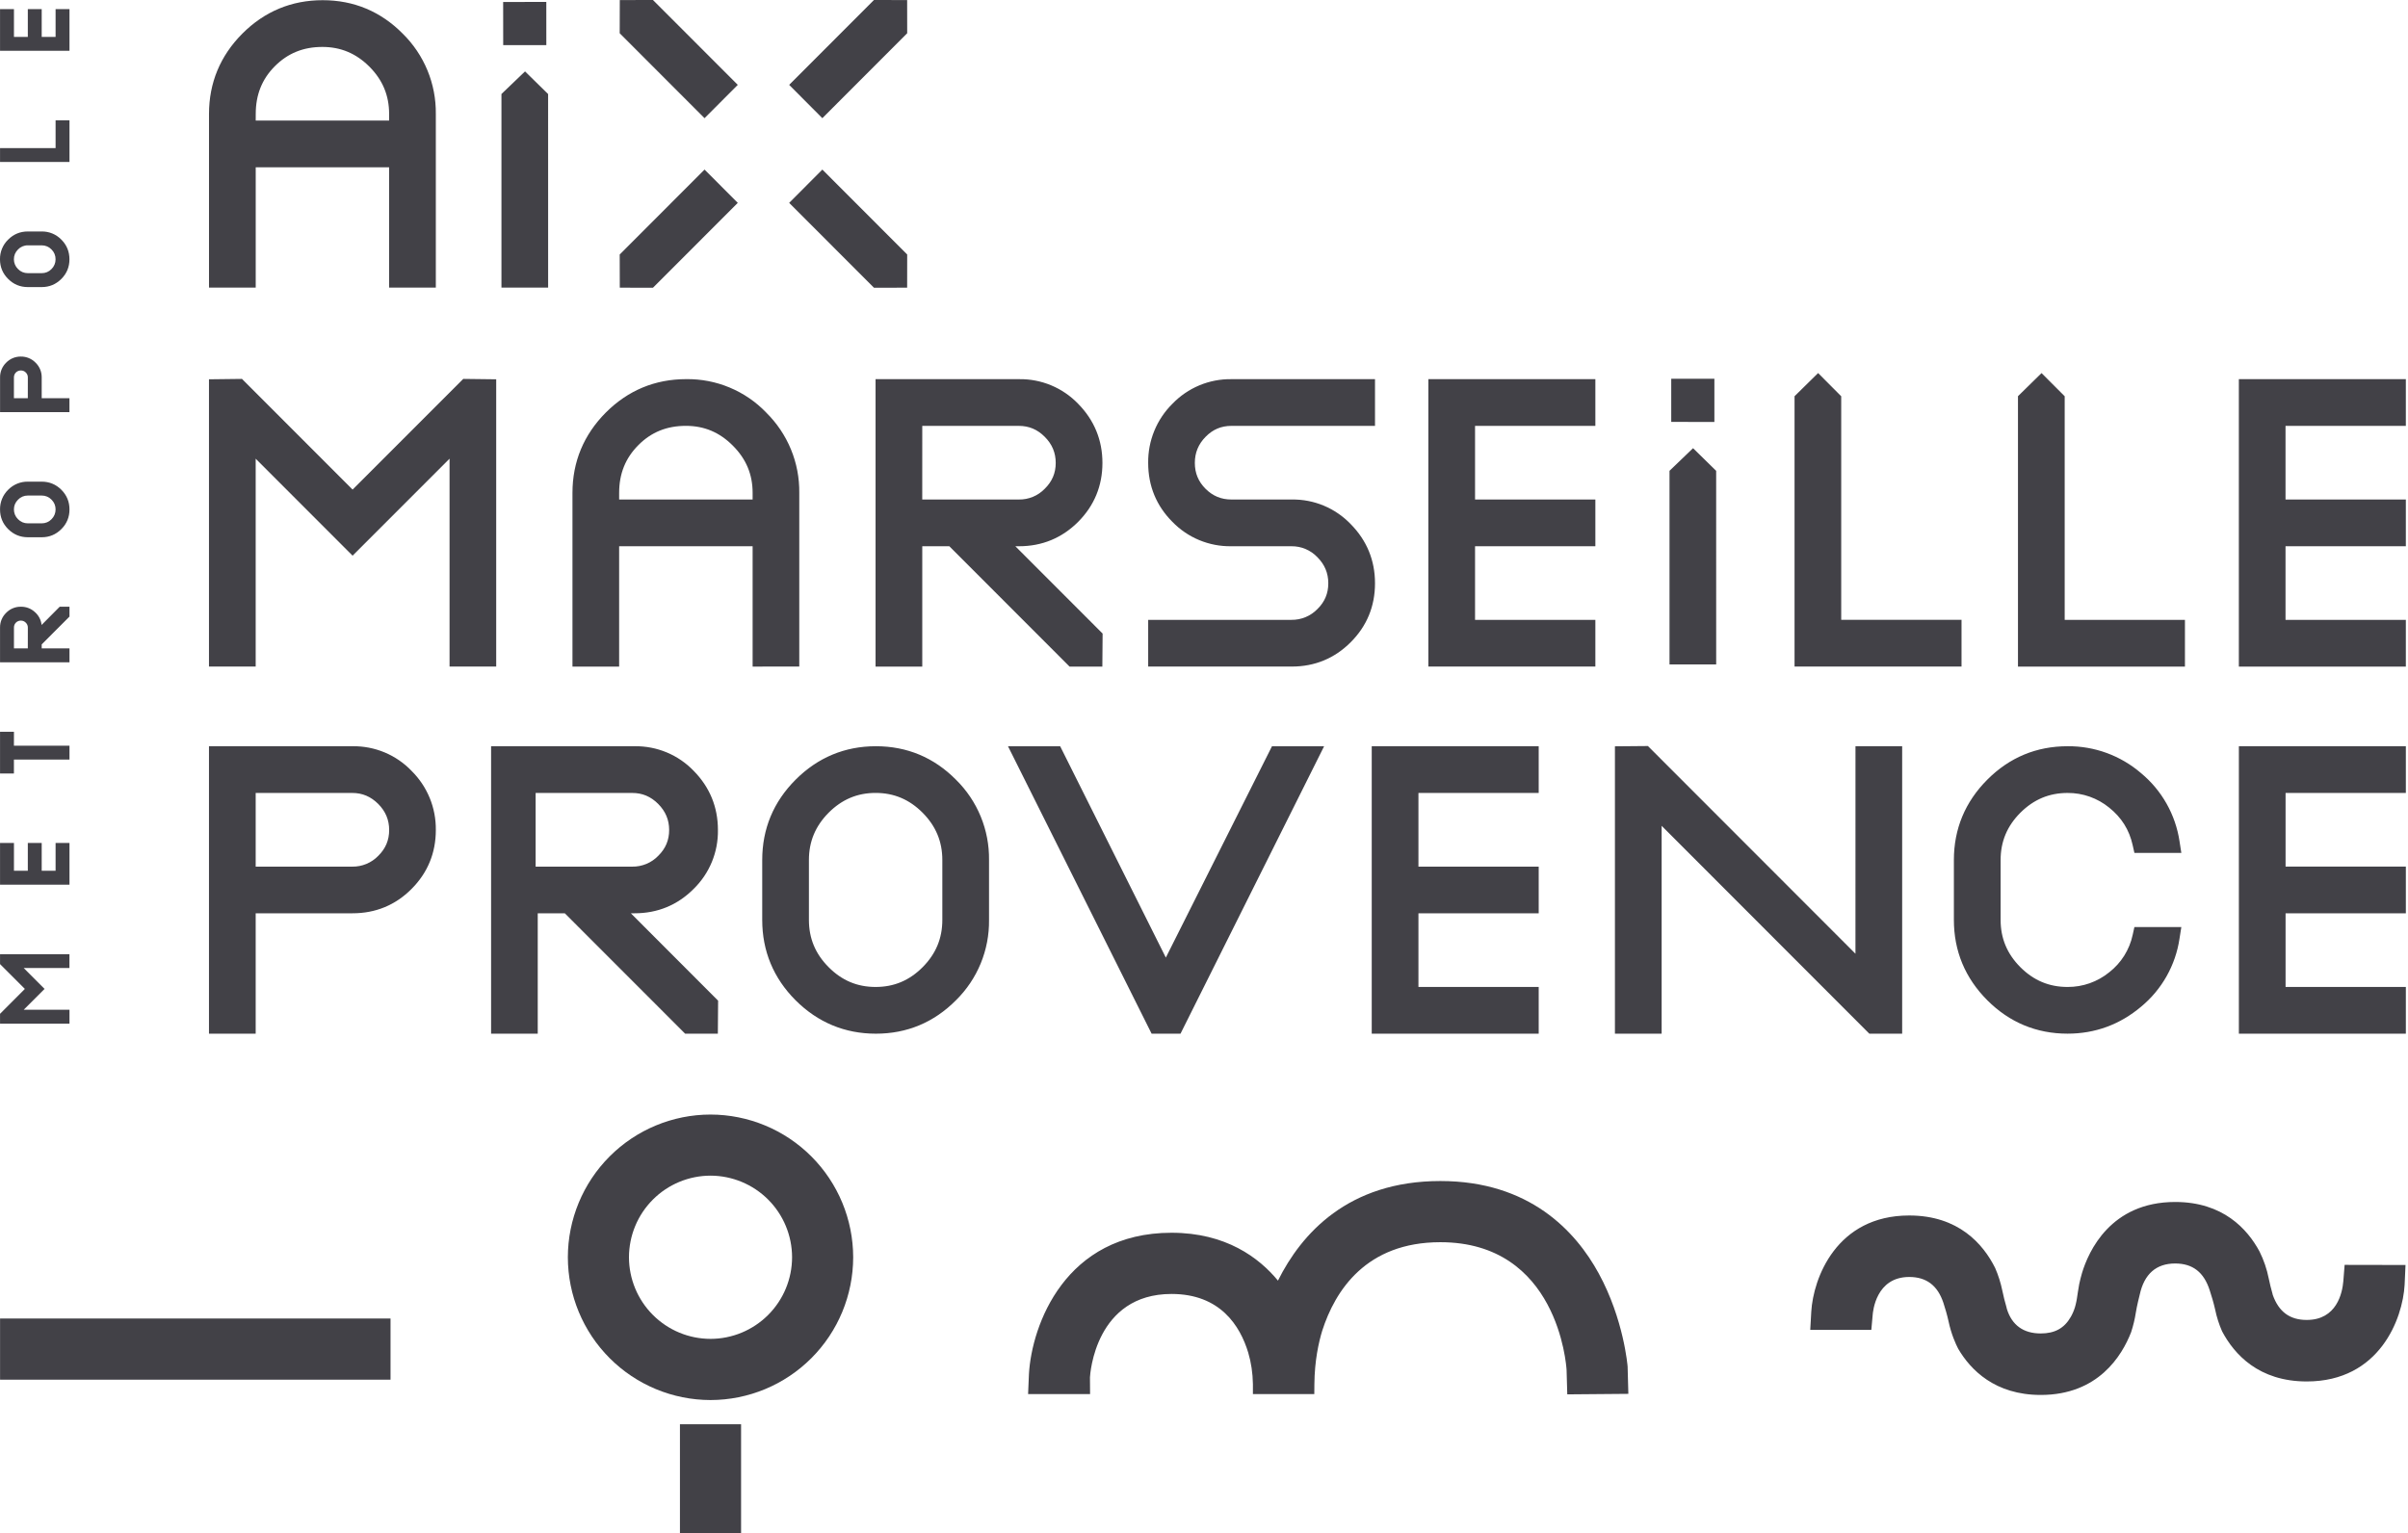 <svg width="201" height="128" viewBox="0 0 201 128" fill="none" xmlns="http://www.w3.org/2000/svg">
<g clip-path="url(#clip0_967_523)">
<path d="M66.116 104.976C66.113 106.783 65.395 108.515 64.118 109.791C62.842 111.068 61.111 111.787 59.306 111.788C57.502 111.785 55.773 111.067 54.498 109.79C53.222 108.513 52.504 106.782 52.501 104.976C52.503 103.17 53.22 101.438 54.496 100.16C55.772 98.882 57.502 98.163 59.306 98.16C61.112 98.163 62.843 98.882 64.119 100.159C65.396 101.437 66.114 103.169 66.116 104.976ZM59.306 93.059C56.15 93.061 53.122 94.318 50.89 96.552C48.658 98.787 47.403 101.816 47.4 104.976C47.404 108.136 48.659 111.166 50.891 113.4C53.123 115.635 56.15 116.892 59.306 116.896C62.464 116.893 65.491 115.636 67.724 113.401C69.957 111.167 71.213 108.137 71.217 104.976C71.213 101.816 69.957 98.787 67.724 96.553C65.491 94.318 62.464 93.062 59.306 93.059ZM56.756 127.999H61.859V118.916H56.756V127.999Z" fill="#424147"/>
<path d="M0.005 115.195H32.598V110.088H0.005V115.195Z" fill="#424147"/>
<path d="M135.86 114.113V114.1C135.857 114.064 135.55 110.168 133.444 106.315C131.523 102.8 127.67 98.609 120.229 98.609C112.519 98.609 108.617 103.023 106.674 106.925C105.096 105.013 102.333 102.928 97.79 102.928C88.913 102.928 86.124 110.634 85.888 114.715L85.817 116.397H90.991L90.981 115.001C90.996 114.715 91.433 108.038 97.79 108.038C101.856 108.038 103.516 110.703 104.192 112.938C104.437 113.763 104.568 114.648 104.583 115.563V116.397H109.707L109.714 115.57C109.731 113.595 110.079 112.059 110.364 111.122C111.446 107.744 114.035 103.717 120.229 103.717C130.022 103.717 130.739 113.954 130.765 114.379L130.823 116.421L135.922 116.378L135.86 114.113Z" fill="#424147"/>
<path d="M195.71 105.61L195.601 106.978C195.519 107.95 195.056 110.208 192.546 110.208C191.138 110.208 190.215 109.533 189.712 108.119L189.689 108.021C189.568 107.599 189.463 107.173 189.375 106.744C189.22 105.964 188.962 105.209 188.609 104.497C187.596 102.61 185.552 100.358 181.567 100.358C176.164 100.358 174.33 104.499 173.792 106.28C173.701 106.59 173.622 106.903 173.555 107.219L173.45 107.844C173.423 108.045 173.392 108.246 173.358 108.446L173.326 108.629C173.307 108.73 173.285 108.83 173.259 108.93C173.186 109.233 173.076 109.527 172.933 109.804L172.847 109.961C172.312 110.898 171.516 111.336 170.344 111.336C168.893 111.336 167.939 110.64 167.519 109.295L167.482 109.138C167.349 108.685 167.234 108.227 167.139 107.765C167.005 107.114 166.804 106.479 166.54 105.87C165.541 103.871 163.487 101.486 159.365 101.486C153.277 101.486 151.355 106.74 151.19 109.518L151.104 111.038L156.203 111.04L156.312 109.826C156.334 109.497 156.587 106.62 159.365 106.62C160.803 106.62 161.737 107.329 162.22 108.783C162.358 109.198 162.542 109.832 162.645 110.309C162.875 111.401 163.246 112.213 163.455 112.617C164.485 114.373 166.518 116.47 170.344 116.47C175.14 116.47 177.123 113.197 177.888 111.231C178.064 110.696 178.197 110.144 178.281 109.598C178.373 109.018 178.551 108.319 178.605 108.104C178.98 106.372 179.979 105.494 181.567 105.494C183.027 105.494 183.967 106.224 184.448 107.733C184.584 108.128 184.788 108.824 184.901 109.334C185.03 109.961 185.224 110.57 185.483 111.16C186.492 113.068 188.536 115.344 192.546 115.344C198.645 115.344 200.558 110.079 200.717 107.29L200.792 105.62L195.71 105.61Z" fill="#424147"/>
<path d="M4.64 3.081H3.481V0.76H2.322V3.081H1.165V0.76H0.003V4.239H5.8V0.762H4.64V3.081ZM0.003 80.496L2.075 82.57L0.003 84.648V85.469H5.8V84.308H1.98L3.719 82.57L1.98 80.825H5.797V79.669H0.003V80.496ZM4.64 72.705H3.481V70.384H2.322V72.705H1.165V70.384H0.003V73.865H5.8V70.384H4.64V72.705ZM1.165 61.101H0.003V64.584H1.162V63.42H5.8V62.261H1.162L1.165 61.101ZM2.322 54.137H1.165V52.398C1.165 52.235 1.219 52.098 1.328 51.986C1.382 51.931 1.447 51.889 1.518 51.859C1.589 51.83 1.665 51.816 1.742 51.816C1.904 51.818 2.04 51.875 2.152 51.988C2.207 52.041 2.251 52.105 2.281 52.175C2.31 52.246 2.325 52.322 2.324 52.398L2.322 54.137ZM3.472 52.181C3.428 51.759 3.223 51.37 2.899 51.094C2.584 50.807 2.172 50.651 1.746 50.658C1.517 50.654 1.289 50.697 1.077 50.785C0.865 50.872 0.674 51.002 0.514 51.167C0.349 51.327 0.219 51.518 0.131 51.73C0.043 51.941 -0 52.169 0.003 52.398V55.301H5.8V54.137H3.481V53.802L5.8 51.481V50.658H4.984L3.472 52.181ZM4.301 43.352C4.195 43.462 4.068 43.549 3.928 43.609C3.787 43.668 3.636 43.697 3.483 43.696H2.324C2.171 43.697 2.02 43.668 1.879 43.609C1.739 43.549 1.612 43.462 1.506 43.352C1.396 43.246 1.309 43.12 1.25 42.979C1.191 42.839 1.161 42.688 1.162 42.535C1.162 42.219 1.277 41.947 1.506 41.719C1.611 41.609 1.738 41.522 1.878 41.462C2.019 41.403 2.169 41.374 2.322 41.375H3.481C3.634 41.373 3.786 41.403 3.927 41.462C4.068 41.521 4.195 41.608 4.301 41.719C4.41 41.825 4.496 41.952 4.555 42.092C4.613 42.233 4.642 42.383 4.64 42.535C4.641 42.687 4.611 42.838 4.553 42.978C4.495 43.118 4.409 43.245 4.301 43.352ZM3.483 40.215H2.324C2.018 40.21 1.715 40.268 1.432 40.385C1.149 40.502 0.893 40.675 0.679 40.894C0.462 41.107 0.289 41.363 0.173 41.645C0.057 41.927 -0.001 42.23 0.003 42.535C0.003 43.179 0.229 43.725 0.679 44.175C1.13 44.626 1.684 44.858 2.324 44.858H3.483C4.123 44.858 4.67 44.63 5.123 44.175C5.574 43.725 5.8 43.179 5.8 42.535C5.8 41.894 5.574 41.346 5.123 40.894C4.67 40.442 4.123 40.216 3.483 40.215ZM2.322 33.25H1.162V31.51C1.164 31.348 1.219 31.211 1.328 31.099C1.382 31.045 1.447 31.003 1.518 30.974C1.589 30.945 1.665 30.931 1.742 30.932C1.818 30.93 1.894 30.944 1.964 30.973C2.035 31.002 2.099 31.045 2.152 31.099C2.208 31.152 2.251 31.217 2.281 31.288C2.311 31.359 2.325 31.435 2.324 31.512L2.322 33.25ZM3.481 31.51C3.484 31.281 3.44 31.054 3.352 30.843C3.264 30.632 3.134 30.442 2.97 30.283C2.811 30.118 2.62 29.988 2.409 29.9C2.198 29.812 1.971 29.768 1.742 29.771C1.513 29.768 1.286 29.811 1.074 29.899C0.862 29.987 0.671 30.118 0.512 30.283C0.348 30.442 0.219 30.634 0.132 30.845C0.045 31.056 0.001 31.283 0.005 31.512V34.413H5.797V33.25H3.481V31.51ZM4.299 22.465C4.193 22.575 4.067 22.662 3.926 22.721C3.786 22.779 3.635 22.809 3.483 22.807H2.324C2.171 22.809 2.019 22.779 1.878 22.72C1.737 22.661 1.61 22.574 1.504 22.463C1.394 22.358 1.308 22.232 1.249 22.092C1.19 21.953 1.159 21.803 1.16 21.651C1.16 21.33 1.275 21.056 1.504 20.828C1.609 20.718 1.736 20.63 1.877 20.571C2.018 20.512 2.169 20.482 2.322 20.484H3.483C3.635 20.483 3.786 20.513 3.926 20.572C4.067 20.631 4.194 20.718 4.299 20.828C4.409 20.935 4.496 21.063 4.554 21.204C4.612 21.346 4.641 21.498 4.638 21.651C4.639 21.803 4.61 21.953 4.551 22.093C4.493 22.233 4.408 22.36 4.299 22.465ZM3.483 19.326H2.324C1.68 19.326 1.132 19.553 0.679 20.007C0.459 20.22 0.286 20.476 0.169 20.758C0.052 21.041 -0.006 21.345 -0.001 21.651C-0.001 22.291 0.226 22.837 0.679 23.288C1.132 23.742 1.679 23.97 2.322 23.97H3.483C4.12 23.97 4.666 23.742 5.121 23.288C5.572 22.837 5.797 22.291 5.797 21.651C5.797 21.006 5.572 20.458 5.121 20.007C4.909 19.788 4.654 19.614 4.373 19.497C4.091 19.38 3.788 19.322 3.483 19.326ZM4.64 12.364H0.003V13.524H5.8V10.043H4.64V12.364Z" fill="#424147"/>
<path d="M21.347 9.514C21.347 7.909 21.868 6.607 22.944 5.526C24.024 4.445 25.32 3.919 26.909 3.919C28.44 3.919 29.726 4.458 30.838 5.569C31.943 6.68 32.48 7.971 32.48 9.514V10.066H21.345L21.347 9.514ZM33.616 2.81C31.78 0.955 29.53 0.016 26.933 0.016C24.335 0.016 22.081 0.953 20.23 2.806C18.384 4.66 17.446 6.916 17.446 9.514V24.014H21.345V13.969H32.48V24.014H36.379V9.514C36.394 8.268 36.157 7.032 35.682 5.879C35.207 4.727 34.504 3.683 33.616 2.81ZM45.752 7.853L43.826 5.962L41.857 7.849V24.014H45.754L45.752 7.853ZM45.601 0.16L41.999 0.167L42.003 3.768H45.603L45.601 0.16ZM41.419 55.654V31.669L38.669 31.636L29.432 40.878L20.198 31.636L17.444 31.669V55.654H21.342V38.298L29.432 46.395L37.525 38.298V55.654H41.419ZM62.823 41.154V41.706H51.681V41.154C51.681 39.553 52.207 38.246 53.287 37.163C54.362 36.082 55.659 35.556 57.252 35.556C58.785 35.556 60.069 36.097 61.174 37.211C62.284 38.321 62.823 39.613 62.823 41.154ZM66.717 55.654V41.154C66.733 39.907 66.496 38.671 66.022 37.519C65.547 36.367 64.845 35.323 63.957 34.449V34.445C63.093 33.547 62.054 32.836 60.904 32.357C59.755 31.877 58.519 31.638 57.273 31.656C54.676 31.656 52.422 32.593 50.571 34.443C48.725 36.297 47.785 38.556 47.785 41.154V55.656H51.681V45.606H62.823V55.656L66.717 55.654ZM21.342 66.207H29.404C30.245 66.207 30.954 66.507 31.572 67.124C32.186 67.743 32.484 68.457 32.484 69.303C32.484 70.15 32.186 70.854 31.576 71.456C31.295 71.747 30.957 71.977 30.583 72.132C30.21 72.288 29.808 72.365 29.404 72.359H21.342V66.207ZM34.352 64.361C33.716 63.699 32.951 63.176 32.105 62.822C31.258 62.469 30.349 62.294 29.432 62.306H17.444V86.305H21.342V76.254H29.432C31.351 76.254 33.006 75.573 34.348 74.226C35.696 72.876 36.379 71.22 36.379 69.305C36.391 68.387 36.218 67.476 35.87 66.627C35.521 65.778 35.005 65.007 34.352 64.363M67.522 71.806C67.522 70.266 68.059 68.977 69.165 67.859C70.275 66.748 71.558 66.204 73.089 66.204C74.62 66.204 75.906 66.748 77.013 67.859C78.119 68.974 78.658 70.266 78.658 71.806V76.807C78.658 78.347 78.121 79.641 77.016 80.752C75.908 81.865 74.624 82.406 73.089 82.406C71.554 82.406 70.272 81.865 69.167 80.752C68.059 79.641 67.522 78.345 67.522 76.807V71.806ZM73.111 62.306C70.515 62.306 68.261 63.248 66.41 65.1C64.562 66.948 63.624 69.204 63.624 71.804V76.807C63.624 79.407 64.562 81.667 66.41 83.52C68.265 85.368 70.519 86.307 73.111 86.307C75.708 86.307 77.958 85.368 79.798 83.513C80.686 82.639 81.388 81.595 81.862 80.442C82.336 79.29 82.572 78.053 82.556 76.807V71.806C82.572 70.561 82.336 69.324 81.862 68.172C81.388 67.02 80.686 65.976 79.798 65.102C77.962 63.248 75.713 62.306 73.111 62.306ZM97.314 79.953L88.495 62.311H84.141L96.038 86.128L96.126 86.305H98.54L110.525 62.309H106.174L97.314 79.953ZM114.501 86.307H128.438V82.406H118.4V76.254H128.438V72.359H118.4V66.209H128.438V62.306H114.501V86.307ZM154.878 79.63L137.65 62.384L137.556 62.289L134.801 62.313V86.307H138.7V68.951L156.037 86.307H158.777V62.306H154.88L154.878 79.63ZM168.641 67.861C169.758 66.748 171.046 66.207 172.583 66.207C173.848 66.199 175.076 66.632 176.056 67.431C177.087 68.257 177.731 69.279 178.017 70.562L178.163 71.213H182.08L181.93 70.249C181.597 68.02 180.454 65.994 178.721 64.556C177.015 63.086 174.834 62.286 172.583 62.306C169.985 62.306 167.731 63.243 165.885 65.096C164.032 66.952 163.094 69.211 163.094 71.806V76.805C163.094 79.405 164.032 81.661 165.885 83.517C167.731 85.365 169.985 86.305 172.583 86.305C174.886 86.305 176.952 85.546 178.723 84.052C180.456 82.619 181.598 80.593 181.928 78.367L182.08 77.402H178.163L178.019 78.053C177.755 79.294 177.062 80.401 176.061 81.18C175.079 81.98 173.849 82.414 172.583 82.406C171.044 82.406 169.756 81.865 168.641 80.752C167.534 79.637 166.995 78.345 166.995 76.805V71.806C166.995 70.266 167.534 68.974 168.641 67.861ZM186.883 86.307H200.822V82.406H190.781V76.257H200.822V72.354H190.781V66.209H200.822V62.306H186.883V86.307ZM112.747 43.762C112.112 43.1 111.348 42.575 110.502 42.221C109.656 41.867 108.746 41.692 107.829 41.706H102.784C101.938 41.706 101.232 41.413 100.63 40.812C100.027 40.208 99.735 39.501 99.735 38.652C99.735 37.801 100.029 37.084 100.637 36.467C101.238 35.855 101.94 35.558 102.784 35.558H114.774V31.658H102.784C101.867 31.645 100.957 31.821 100.11 32.175C99.264 32.529 98.499 33.053 97.863 33.714C97.211 34.359 96.696 35.128 96.349 35.977C96.001 36.825 95.829 37.735 95.841 38.652C95.841 40.573 96.522 42.228 97.863 43.573C98.499 44.229 99.261 44.747 100.104 45.097C100.947 45.447 101.852 45.621 102.764 45.608H107.794C108.199 45.603 108.601 45.681 108.974 45.838C109.347 45.995 109.684 46.228 109.963 46.521C110.577 47.138 110.875 47.851 110.875 48.7C110.875 49.551 110.579 50.254 109.967 50.853C109.685 51.144 109.347 51.373 108.974 51.528C108.6 51.683 108.199 51.76 107.794 51.754H95.841V55.654H107.829C109.744 55.654 111.399 54.971 112.745 53.623C114.091 52.278 114.774 50.623 114.774 48.7C114.774 46.788 114.093 45.127 112.747 43.762ZM119.228 55.654H133.168V51.754H123.125V45.608H133.168V41.706H123.125V35.556H133.168V31.656H119.228V55.654ZM143.253 55.477L143.251 39.312L141.323 37.421L139.357 39.31V55.477H143.253ZM163.732 51.752H153.689V33.085L151.761 31.148L149.794 33.083V55.652H163.732V51.752ZM172.343 33.085L170.412 31.151L168.444 33.08V55.656H182.381V51.756H172.343V33.085ZM200.82 35.558V31.658H186.881V55.656H200.82V51.754H190.777V45.608H200.82V41.706H190.777V35.558H200.82ZM143.103 31.626H139.501V35.227L143.103 35.231V31.626ZM54.946 71.454C54.666 71.745 54.329 71.975 53.956 72.131C53.583 72.286 53.182 72.364 52.778 72.359H44.71V66.207H52.776C53.618 66.207 54.326 66.507 54.94 67.122C55.556 67.745 55.855 68.454 55.855 69.301C55.855 70.147 55.558 70.852 54.946 71.454ZM52.971 76.254C54.891 76.254 56.548 75.571 57.892 74.226C58.548 73.587 59.068 72.821 59.418 71.974C59.768 71.127 59.941 70.217 59.927 69.301C59.927 67.388 59.246 65.725 57.903 64.361C57.267 63.699 56.502 63.176 55.655 62.822C54.809 62.469 53.899 62.294 52.982 62.306H40.992V86.305H44.886V76.254H47.145L57.188 86.305H59.92L59.942 83.55L52.658 76.254H52.971ZM76.983 35.558H85.045C85.891 35.558 86.597 35.857 87.209 36.473C87.825 37.09 88.123 37.803 88.123 38.652C88.123 39.499 87.823 40.204 87.209 40.807C86.928 41.098 86.591 41.328 86.219 41.482C85.846 41.636 85.446 41.713 85.043 41.706H76.981L76.983 35.558ZM76.983 45.608H79.242L89.278 55.656H92.015L92.037 52.899L84.753 45.608H85.062C86.981 45.608 88.638 44.925 89.991 43.575C91.339 42.221 92.022 40.567 92.022 38.652C92.022 36.744 91.339 35.081 89.995 33.714C89.359 33.053 88.595 32.529 87.748 32.175C86.902 31.821 85.992 31.645 85.075 31.658H73.085V55.656H76.983V45.608ZM75.725 2.776L68.643 9.867L65.874 7.086L72.952 -0.001L75.721 0.006L75.725 2.776ZM51.728 2.776L58.809 9.867L61.584 7.086L54.502 -0.001L51.735 0.006L51.728 2.776ZM75.725 21.249L68.643 14.158L65.874 16.938L72.952 24.025L75.721 24.019L75.725 21.249ZM51.728 21.249L58.809 14.158L61.584 16.938L54.502 24.025L51.735 24.019L51.728 21.249Z" fill="#424147"/>
</g>
<defs>
<clipPath id="clip0_967_523">
<rect width="200.821" height="128" fill="white"/>
</clipPath>
</defs>
</svg>
